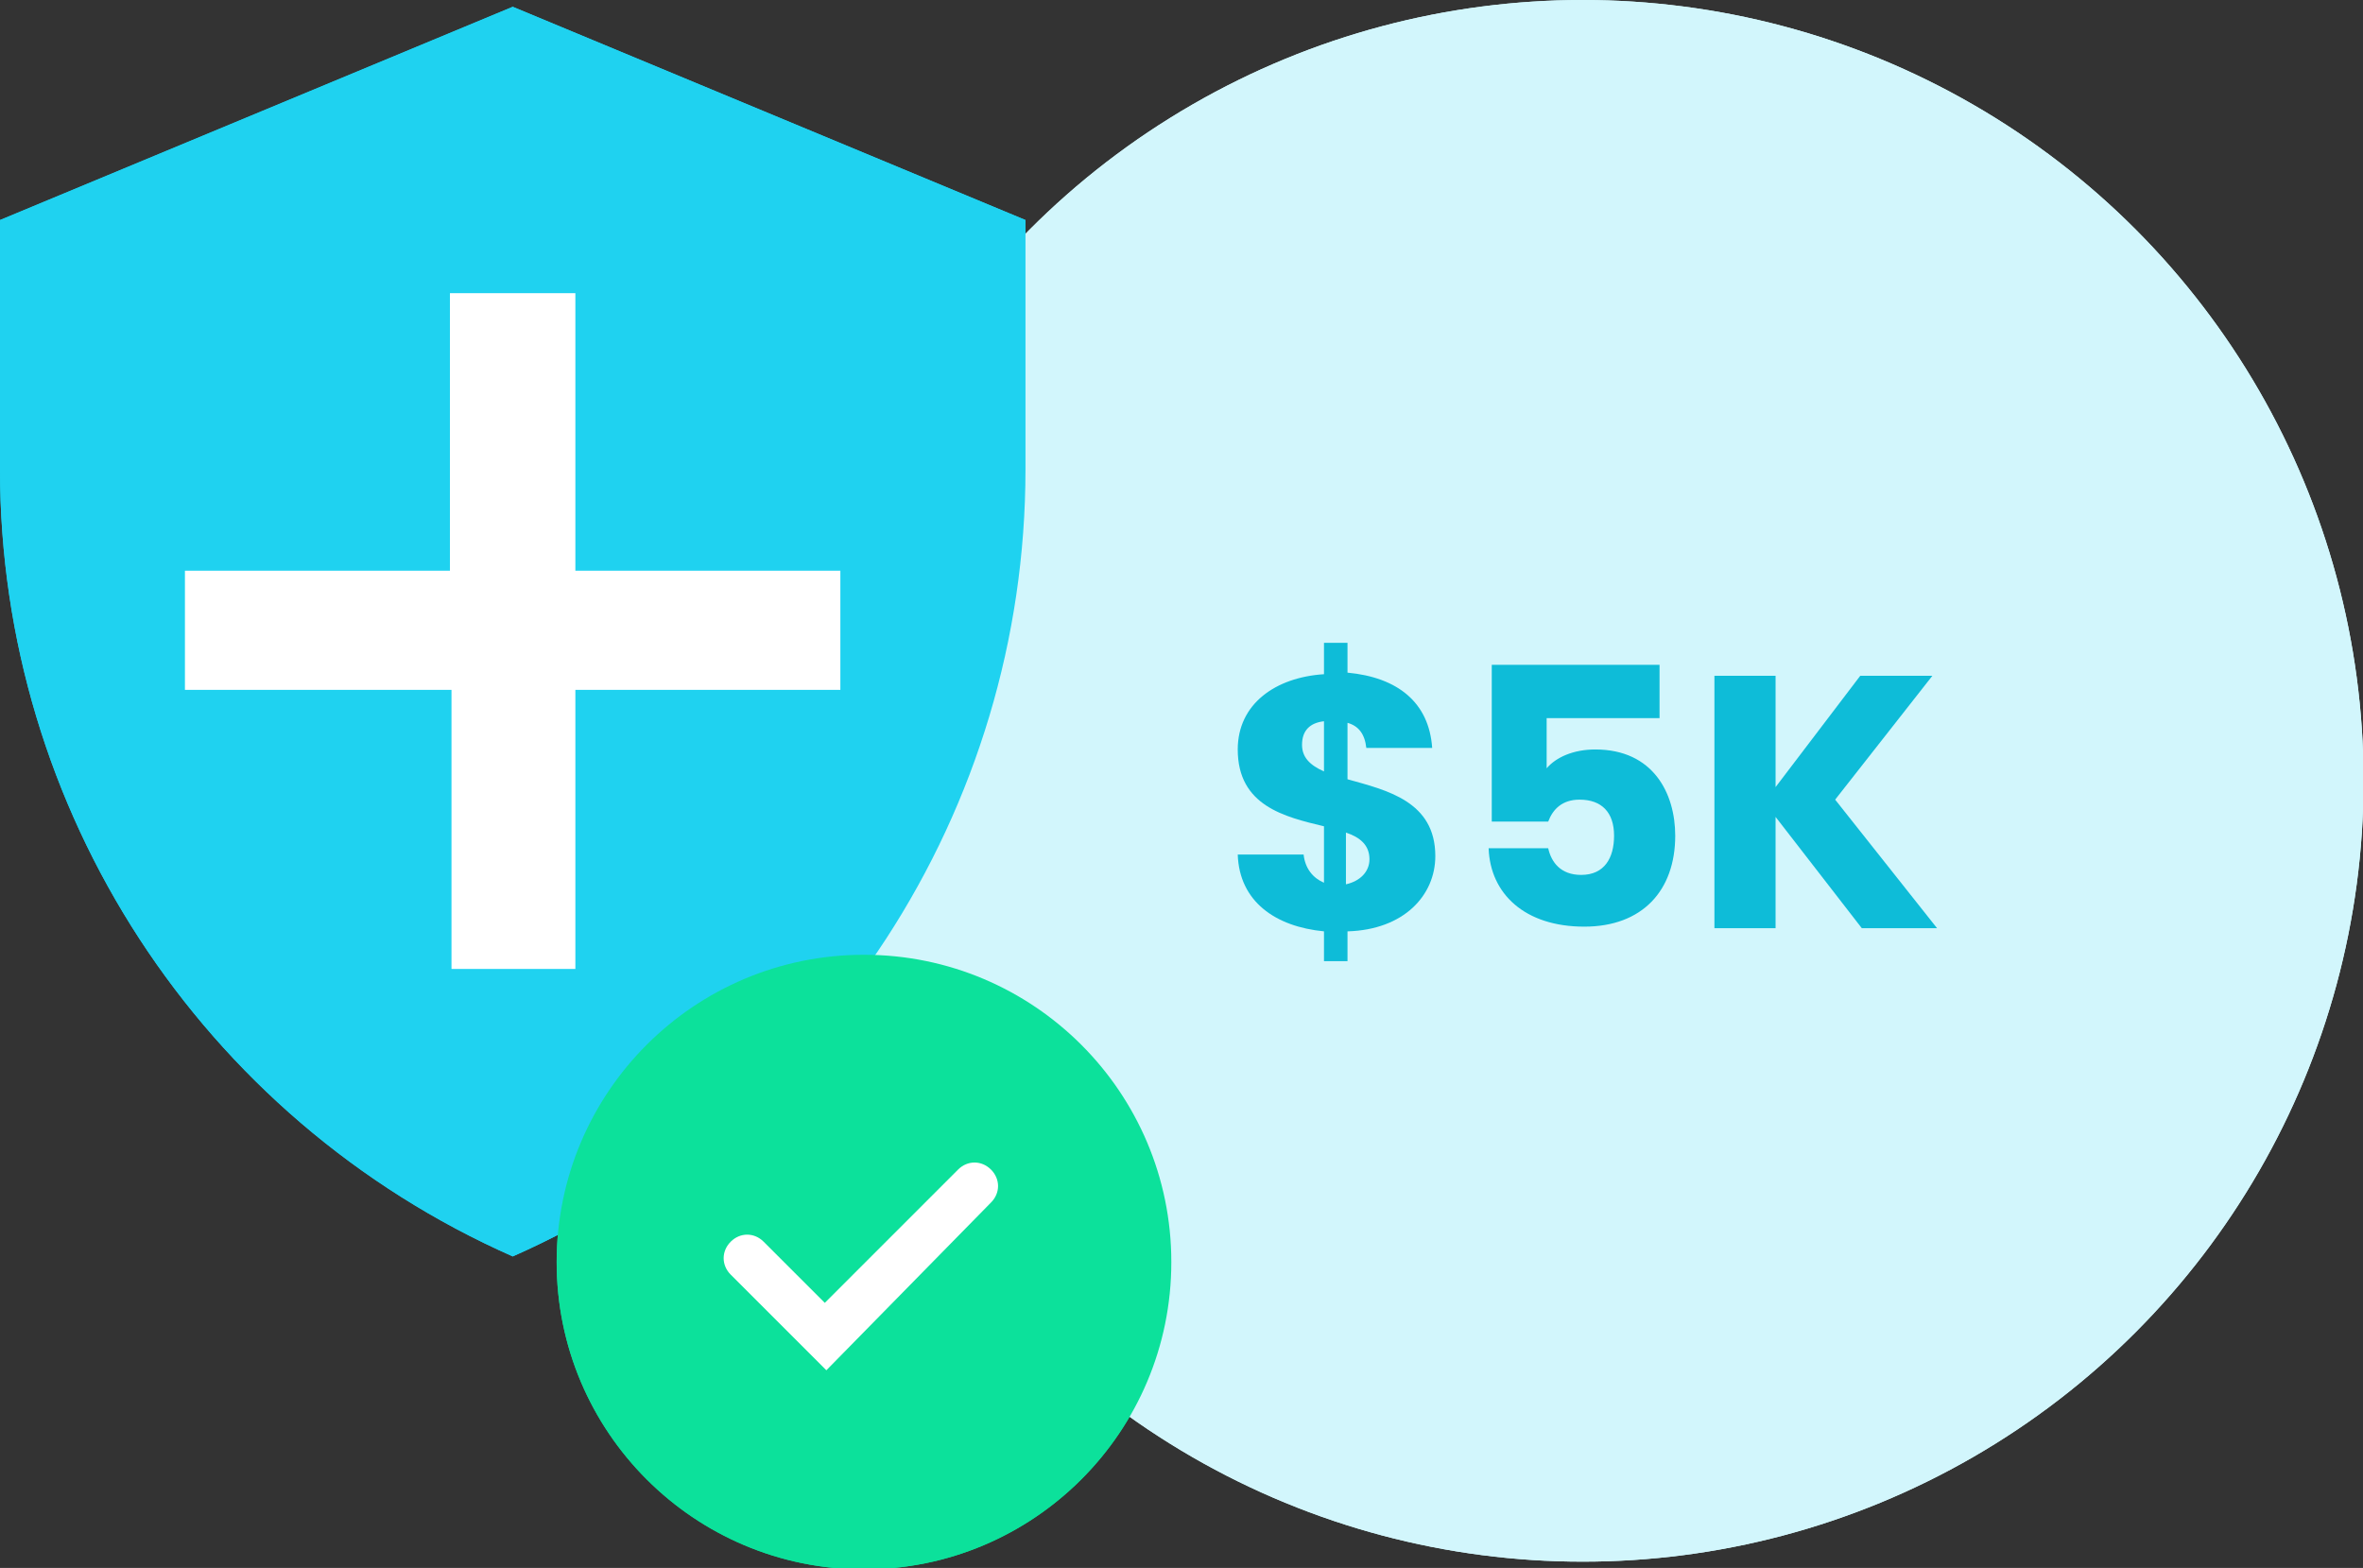 <?xml version="1.0" encoding="utf-8"?>
<!-- Generator: Adobe Illustrator 25.4.1, SVG Export Plug-In . SVG Version: 6.00 Build 0)  -->
<svg version="1.1" id="Layer_1" xmlns="http://www.w3.org/2000/svg" xmlns:xlink="http://www.w3.org/1999/xlink" x="0px" y="0px"
	 viewBox="0 0 150.7 100" style="enable-background:new 0 0 150.7 100;" xml:space="preserve">
<rect x="0" y="0" width="150.7" height="100" fill="#333333" stroke="none"/>
<style type="text/css">
	.st0{fill:#D2F6FC;}
	.st1{enable-background:new    ;}
	.st2{fill:#0EBCD8;}
	.st3{fill:#1FD2F0;}
	.st4{fill:#FFFFFF;}
	.st5{fill:#0CE19B;}
</style>
<g id="Group_28918" transform="translate(-135.048 -1132)">
	<g id="Group_28880" transform="translate(186.185 1132)">
		<g id="Group_28879">
			<circle id="Ellipse_872" class="st0" cx="49.8" cy="49.8" r="49.8"/>
			<g class="st1">
				<path class="st2" d="M28.9,59.4c-3.1-0.3-5.4-1.9-5.5-4.9h4.2c0.1,0.9,0.6,1.5,1.3,1.8v-3.6c-2.5-0.6-5.5-1.3-5.5-4.9
					c0-2.9,2.4-4.6,5.5-4.8V41h1.5v1.9c3.2,0.3,5.2,1.9,5.4,4.8h-4.2c-0.1-0.9-0.5-1.4-1.2-1.6v3.6c2.5,0.7,5.6,1.4,5.6,4.9
					c0,2.5-2,4.7-5.6,4.8v1.9h-1.5V59.4z M28.9,49.2V46c-0.9,0.1-1.4,0.6-1.4,1.5C27.6,48.3,28.1,48.8,28.9,49.2z M30.4,53.1v3.3
					c0.9-0.2,1.5-0.8,1.5-1.6C31.9,53.9,31.3,53.4,30.4,53.1z"/>
				<path class="st2" d="M40.4,46.1h-2.3v-3.7h6.4v16.8h-4.1V46.1z"/>
				<path class="st2" d="M59,42.4v3.4h-7.2v3.2c0.6-0.7,1.7-1.2,3.1-1.2c3.7,0,5.1,2.8,5.1,5.5c0,3.5-2.1,5.8-5.8,5.8
					c-3.8,0-6-2.1-6.1-5h3.8c0.2,0.9,0.8,1.7,2.1,1.7c1.5,0,2.1-1.1,2.1-2.5c0-1.5-0.8-2.3-2.2-2.3c-1.1,0-1.7,0.6-2,1.4h-3.8v-10
					H59z"/>
				<path class="st2" d="M66.5,52.1v7.1h-3.9V43.1h3.9v7.1l5.4-7.1h4.6L70.2,51l6.5,8.2h-4.8L66.5,52.1z"/>
			</g>
		</g>
	</g>
	<g id="Group_28936" transform="translate(135.048 1132.433)">
		<g id="Group_25586" transform="translate(0 0)">
			<path id="Path_28312" class="st3" d="M65.4,29.5c0,21.7-12.8,41.4-32.7,50.2C12.8,70.9,0,51.2,0,29.5V13.6L32.7,0l32.7,13.6V29.5
				z"/>
			<g id="Group_25585" transform="translate(11.794 18.265)">
				<path id="Path_28313" class="st4" d="M24.9,0v17.7h16.9v7.6H24.9v17.8h-7.9V25.3H0v-7.6h16.9V0H24.9z"/>
			</g>
		</g>
		<g id="Group_25587" transform="translate(35.501 60.461)">
			<circle id="Ellipse_37" class="st5" cx="19.6" cy="19.6" r="19.6"/>
			<path class="st4" d="M17.2,26.5l-6.1-6.1c-0.6-0.6-0.6-1.5,0-2.1s1.5-0.6,2.1,0l3.9,3.9l8.5-8.5c0.6-0.6,1.5-0.6,2.1,0
				s0.6,1.5,0,2.1L17.2,26.5z"/>
		</g>
	</g>
	<g id="Group_28948" transform="translate(186.185 1132)">
		<g id="Group_28879-2">
			<circle id="Ellipse_872-2" class="st0" cx="49.8" cy="49.8" r="49.8"/>
			<g class="st1">
				<path class="st2" d="M33.3,59.4c-3.1-0.3-5.4-1.9-5.5-4.9h4.2c0.1,0.9,0.6,1.5,1.3,1.8v-3.6c-2.5-0.6-5.5-1.3-5.5-4.9
					c0-2.9,2.4-4.6,5.5-4.8V41h1.5v1.9c3.2,0.3,5.2,1.9,5.4,4.8h-4.2c-0.1-0.9-0.5-1.4-1.2-1.6v3.6c2.5,0.7,5.6,1.4,5.6,4.9
					c0,2.5-2,4.7-5.6,4.8v1.9h-1.5V59.4z M33.3,49.2V46c-0.9,0.1-1.4,0.6-1.4,1.5C31.9,48.3,32.4,48.8,33.3,49.2z M34.7,53.1v3.3
					c0.9-0.2,1.5-0.8,1.5-1.6C36.2,53.9,35.6,53.4,34.7,53.1z"/>
				<path class="st2" d="M54.7,42.4v3.4h-7.2v3.2c0.6-0.7,1.7-1.2,3.1-1.2c3.7,0,5.1,2.8,5.1,5.5c0,3.5-2.1,5.8-5.8,5.8
					c-3.8,0-6-2.1-6.1-5h3.8c0.2,0.9,0.8,1.7,2.1,1.7c1.5,0,2.1-1.1,2.1-2.5c0-1.5-0.8-2.3-2.2-2.3c-1.1,0-1.7,0.6-2,1.4H44v-10
					H54.7z"/>
				<path class="st2" d="M62.1,52.1v7.1h-3.9V43.1h3.9v7.1l5.4-7.1h4.6L65.9,51l6.5,8.2h-4.8L62.1,52.1z"/>
			</g>
		</g>
	</g>
	<g id="Group_28949" transform="translate(135.048 1132.433)">
		<g id="Group_25586-2" transform="translate(0 0)">
			<path id="Path_28312-2" class="st3" d="M65.4,29.5c0,21.7-12.8,41.4-32.7,50.2C12.8,70.9,0,51.2,0,29.5V13.6L32.7,0l32.7,13.6
				V29.5z"/>
			<g id="Group_25585-2" transform="translate(11.794 18.265)">
				<path id="Path_28313-2" class="st4" d="M24.9,0v17.7h16.9v7.6H24.9v17.8h-7.9V25.3H0v-7.6h16.9V0H24.9z"/>
			</g>
		</g>
		<g id="Group_25587-2" transform="translate(35.501 60.461)">
			<circle id="Ellipse_37-2" class="st5" cx="19.6" cy="19.6" r="19.6"/>
			<path class="st4" d="M17.2,26.5l-6.1-6.1c-0.6-0.6-0.6-1.5,0-2.1s1.5-0.6,2.1,0l3.9,3.9l8.5-8.5c0.6-0.6,1.5-0.6,2.1,0
				s0.6,1.5,0,2.1L17.2,26.5z"/>
		</g>
	</g>
</g>
</svg>
